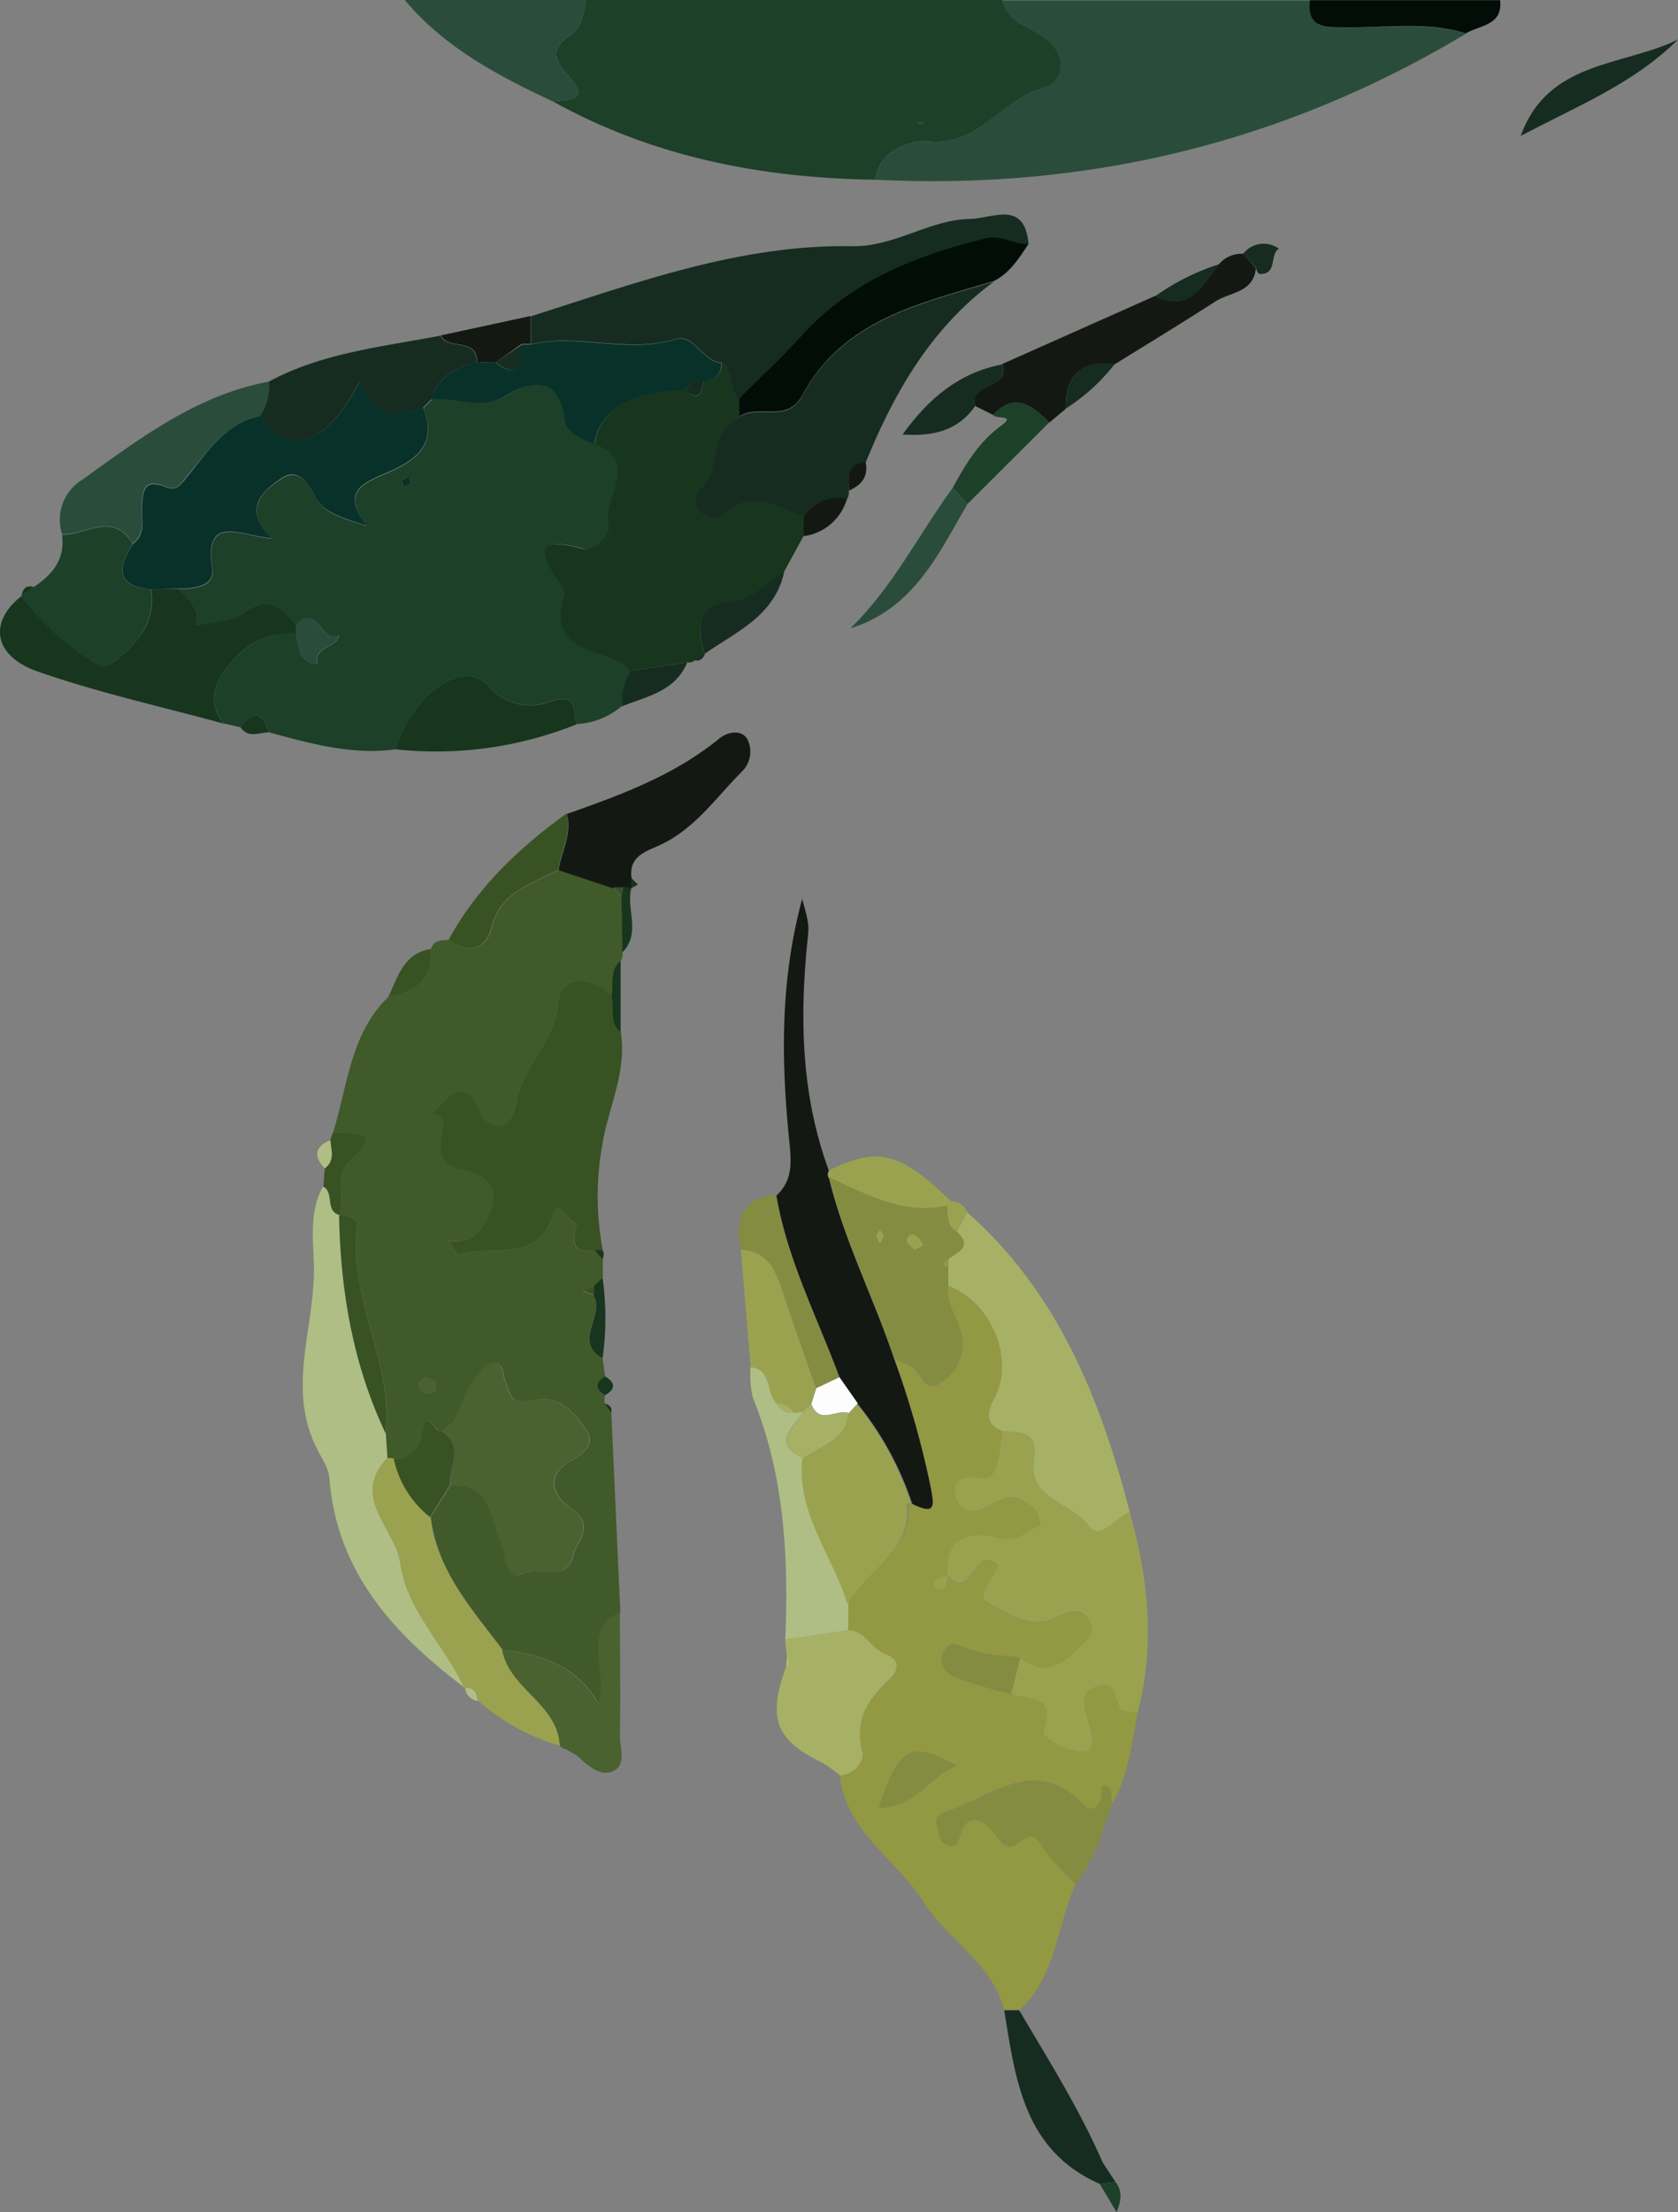 <?xml version="1.0" encoding="UTF-8"?>
<svg xmlns="http://www.w3.org/2000/svg" viewBox="0 0 185.21 244.06">
  <rect x="0" y="0" width="185.21" height="244.06" fill="#808080" stroke="none"/>
  <defs>
    <style>.cls-1{fill:#1c4028;}.cls-2{fill:#2a4d3b;}.cls-3{fill:#030d08;}.cls-4{fill:#405a2a;}.cls-5{fill:#939842;}.cls-6{fill:#17361d;}.cls-7{fill:#162c21;}.cls-8{fill:#9aa24f;}.cls-9{fill:#385224;}.cls-10{fill:#141812;}.cls-11{fill:#a6b165;}.cls-12{fill:#afbe84;}.cls-13{fill:#848c41;}.cls-14{fill:#49622f;}.cls-15{fill:#08312a;}.cls-16{fill:#fdfdfd;}</style>
  </defs>
  <g id="Capa_2" data-name="Capa 2">
    <g id="Capa_1-2" data-name="Capa 1">
      <path class="cls-1" d="M96.61,19.83c-12.49-.18-24.47-2.49-35.53-8.61,1.72-.23,4.15-.09,1.74-2.79-1.46-1.63-2.31-2.9.13-4.54,1.13-.75,1.62-2.37,1.7-3.89h46c.47,2.47,2.93,2.91,4.52,4.05,3,2.15,2.06,5.15.07,5.63-4.68,1.14-7.12,6.52-12.78,5.91C100.86,15.42,97,16.34,96.61,19.83ZM102,13.52l-.75-.06c.11.09.23.25.35.26S101.86,13.6,102,13.52Z"></path>
      <path class="cls-2" d="M96.61,19.83c.41-3.49,4.25-4.41,5.81-4.24,5.66.61,8.1-4.77,12.78-5.91,2-.48,2.94-3.48-.07-5.63-1.59-1.14-4-1.58-4.52-4h34c-.39,3,1.5,3,3.65,3,4.52.11,9.1-.73,13.56.66C141.72,15.76,120,21,96.61,19.83Z"></path>
      <path class="cls-2" d="M64.65,0c-.08,1.52-.57,3.14-1.7,3.89-2.44,1.64-1.59,2.91-.13,4.54,2.41,2.7,0,2.56-1.74,2.79C55,8.38,49.09,5.27,44.67,0Z"></path>
      <path class="cls-3" d="M161.79,3.68c-4.46-1.39-9-.55-13.56-.66-2.15,0-4,0-3.65-3h21C165.87,2.83,163.35,2.77,161.79,3.68Z"></path>
      <path class="cls-4" d="M66.54,138.87v2.06c-.33.31-.65.63-1,.95l-1.25.51,1.23.53c1.27,2.18-2.41,5,1,6.92.09.67.18,1.33.26,2-1.11.7-1.1,1.4,0,2.1a4,4,0,0,0-.06.85l.75,1,1,22.08c-4.45,2.18-1.18,6.4-2.42,10-2.57-4.3-6.44-5.36-10.58-5.89-3.37-4.48-7.23-8.7-7.92-14.64l2.19-3.48c4.59-.26,4.37,3.71,5.61,6.39.63,1.35.26,4.31,2.48,3.32,1.8-.8,4.7,1.12,5.47-2,.41-1.71,2.57-3.31-.35-5.22-1.49-1-3.07-3.41,0-5.13,1.35-.75,2.88-1.82,1.79-3.44-1.24-1.84-2.85-3.78-5.54-3.38-2.51.38-2.53.49-3.45-2.16-.27-.75-.09-1.81-1.2-1.87-.93-.05-1.26.9-1.84,1.45-1.83,1.71-1.52,4.82-4,6.06-.66.2-1.54-2.67-2,.07a3.12,3.12,0,0,1-3.19,3,2.09,2.09,0,0,0-.75-.08l-.17-2.7c.86-7.94-4.27-15.07-3.16-23.07.11-.8-1.11-1.05-2-1l.07,0c.59-2-.66-4.27,1.12-6,4-3.8.14-2.93-1.86-3.19,1.62-5.15,1.88-10.85,6.1-14.94,3-.45,4.92-1.94,4.71-5.29.29-1,1.17-.92,2-1,2.14,1.66,4.11,1,4.69-1.29,1-4.07,4.47-4.84,7.4-6.43l6,2c.32.32.63.65.94,1l.11,6.15a1.69,1.69,0,0,1-.2.91c-1.23,1.07-.71,2.58-1,3.9-2.21-2.3-5.69-2.1-5.87.4-.34,4.64-4,7.45-4.73,11.46-.66,3.74-3.31,2.36-3.76,1.27-2-4.87-3.66-1.87-5.51-.11l-.22.42.23-.42c2,.15,1.15,1.42,1.06,2.48-.14,1.68-.22,3.25,2.18,3.58,2.1.28,4,1.59,3.44,3.86-.52,2.07-1.68,4.38-4.68,4.06l-.44-.22.42.24a11.47,11.47,0,0,0,.89,1.56c3.55-1.39,8.73,1.27,10.59-4.63.53-1.68,1.52.95,2.52,1.06h0c-.27,1.6-.94,3.46,2,3ZM47,151.88c-.34.38-.84.69-.83,1a1.18,1.18,0,0,0,.84.81c.62.09,1.32-.14,1.11-1C48.06,152.38,47.48,152.2,47,151.88Z"></path>
      <path class="cls-1" d="M68.65,77.88a8.35,8.35,0,0,1-5,2c-.49-1.36.34-3.57-3-2.48A5.94,5.94,0,0,1,54,75.73c-2.74-3.21-8.48.79-10.31,6.94-4.84.65-9.42-.63-14-1.88-.68-2.31-1.74-2.38-3.14-.55l-1.86-.43c-1.52-2-1.33-3.9.13-5.89,2-2.67,4.44-4.21,7.85-4,.33,1.46.23,3.22,2.4,3.36-.53-2,2.17-1.71,2.36-3.22C35.49,71.21,35,66.32,32.69,69c-1.61-2-3.15-3.39-5.91-1.29-1.28,1-3.37.89-5.09,1.28h0c.41-1.87-.93-2.87-2-4,1.74,0,4.07-.22,3.76-2.24-.92-6.13,3.2-3.55,6.53-3.33-3.23-3.25-1-5.19,1-6.53s3,.42,4,2.17,2.87,2.08,5.52,3c-2.17-2.92-1.55-4.2,1.25-5.43,3-1.3,6.89-2.76,5-7.6l1-1c2.68-.42,5.28,1.28,8.16-.41,2.59-1.53,5.93-2.49,6.54,2.6.19,1.59,1.95,2.11,3.28,2.77,5.15,2.06.71,6,1.6,8.95.26.87-1.59,3-3,2.57-5.37-1.46-4.59.6-2.43,3.78.27.4.64,1,.52,1.35-2.12,6.85,4.85,5.62,7.36,8.34A6.56,6.56,0,0,0,68.65,77.88ZM45.09,52.55c-.25.14-.58.23-.7.45s.12.46.2.7c.24-.13.6-.2.7-.4S45.17,52.81,45.09,52.55Z"></path>
      <path class="cls-5" d="M110.84,221.78c-1.28-5.16-6.15-7.66-8.81-11.83-3-4.75-8.62-7.79-9.33-14.08,1.65-.1,2.75-1.57,2.48-2.6-.94-3.62.73-5.9,3.11-8.15,1-.93,1-2.13-.59-2.66s-2.19-2.58-4.08-2.6L93.55,177c2-3.79,7.15-5.73,6.68-11,0,0,.3-.05.47-.08,2.59,1.27,2.48.36,2-2a100.12,100.12,0,0,0-4-14c.59.26,1.19.51,1.77.79,1.18.54,1.48,3.05,3.29,1.9a5,5,0,0,0,2.32-5.55c-.44-1.73-1.71-3.24-1.41-5.2,4.78,1.79,7.36,8.18,5.11,12.34-.69,1.27-1.27,2.88.85,3.68-.16,2.07-.6,5.59-2.1,5.24-2.48-.57-3.45.35-3.07,1.88.6,2.4,2.72,1.76,4.36.77s3.18-.49,4.43.76c.4.41.45,1.18.66,1.78-1.56.37-2.43,2-4.71,1.38-2.9-.82-6-.27-5.58,4.19-.72.12-1.58.1-1.51,1.21a.48.48,0,0,0,.31.31c1.11.07,1.08-.79,1.21-1.51,2.58,3,2.95-3.72,5.49-1.16-.24,1.45-2.66,3.29-1,4.19,2.15,1.16,4.65,3,7.59,1.47,1.18-.63,2.71-1,3.52.41s-.52,2.4-1.46,3.32c-1.86,1.85-3.82,2.82-6.17.78-1.91-.3-4-.3-5.7-1-1.25-.49-2.12-1-2.77.41s.47,2.35,1.43,2.75a56.37,56.37,0,0,0,6.06,1.8c1.77.76,5-.11,3.6,4-.33,1,2.76,2.4,4.24,2.4,1.78,0,1.06-1.95.74-3.15-.37-1.41-1.3-3,.51-3.91,2.44-1.21,2.32,1.12,3,2.41.18.33,1.23.18,1.88.25-.69,3.47-1,7.06-2.87,10.2-.09-.65,0-1.65-.33-1.88-1.11-.7-.71.56-.79.91-.29,1.27-1.13,2-2,1-5.39-5.62-10.14-.84-15.11.73-1,.33-1.32.76-1,1.74.24.76.19,1.73,1.16,2s1.09-.37,1.39-1.28c.91-2.72,2.89-1.15,3.65-.16.92,1.19,1.48,2.24,2.89,1.07,1.76-1.48,2.06,0,2.85,1.05,1,1.29,2.19,2.41,3.3,3.61-2.1,4.61-2.11,10.16-6.21,13.89ZM97,199.44c4.06,0,5.47-3.41,8.62-4.63C100.49,192,99.23,192.65,97,199.44Z"></path>
      <path class="cls-6" d="M69.65,74c-2.51-2.72-9.48-1.49-7.36-8.34.12-.36-.25-1-.52-1.35-2.16-3.18-2.94-5.24,2.43-3.78,1.46.39,3.31-1.7,3-2.57C66.36,55,70.8,51,65.65,49c.38-3.68,4.31-6,10-6,1.59,1.52,1.8.27,2-1a1.84,1.84,0,0,0,2-2c1.61.86.38,3.13,2,4,0,.67,0,1.33,0,2-3.43,1.49-2,5.59-4.13,7.78a1.75,1.75,0,0,0-.2,2.63A2.06,2.06,0,0,0,80,56.6c3.06-2.7,5.81-.71,8.64.36l.06,2.16L86.58,63c-1.83,1.17-3.58,3.18-5.5,3.35-4.45.42-4.11,2.81-3.31,5.82l.07-.06-1.19.76a.92.92,0,0,1-.8.2Z"></path>
      <path class="cls-7" d="M81.62,44c-1.6-.87-.37-3.14-2-4-2.1-.13-3-3.23-5-2.61-5.33,1.65-10.71-.66-16,.58l0-3.08c11.59-3.69,23.08-7.95,35.47-7.73,4.64.08,8.42-2.89,12.87-3,2.49,0,6.18-2.23,6.57,2.83-1.62.06-2.93-1.1-4.79-.63C101.11,28.26,94,31,88.57,37,86.35,39.42,83.94,41.65,81.62,44Z"></path>
      <path class="cls-8" d="M104.61,173.87c-.45-4.46,2.68-5,5.58-4.19,2.28.63,3.15-1,4.71-1.38-.21-.6-.26-1.37-.66-1.78-1.25-1.25-2.67-1.82-4.43-.76s-3.76,1.63-4.36-.77c-.38-1.53.59-2.45,3.07-1.88,1.5.35,1.94-3.17,2.1-5.24,2,.14,4-.07,3.49,3.16-.71,4.38,4.15,4.66,6,7.27,1.28,1.8,3-.89,4.58-1.49,2.06,7.28,2.84,14.61.89,22.05-.65-.07-1.7.08-1.88-.25-.69-1.29-.57-3.62-3-2.41-1.81.89-.88,2.5-.51,3.91.32,1.2,1,3.15-.74,3.15-1.48,0-4.57-1.42-4.24-2.4,1.4-4.11-1.83-3.24-3.6-4,.33-1.33.65-2.65,1-4,2.35,2,4.31,1.07,6.17-.78.94-.92,2.28-1.86,1.46-3.32s-2.34-1-3.52-.41c-2.94,1.56-5.44-.31-7.59-1.47-1.66-.9.76-2.74,1-4.19-2.54-2.56-2.91,4.14-5.49,1.16Z"></path>
      <path class="cls-9" d="M47.66,122.91c1.85-1.76,3.51-4.76,5.51.11.45,1.09,3.1,2.47,3.76-1.27.71-4,4.39-6.82,4.73-11.46.18-2.5,3.66-2.7,5.87-.4.33,1.33-.38,2.91,1,4,.69,4.39-1.44,8.39-2.08,12.59a31.85,31.85,0,0,0,.08,11.44l-.89,0c-2.9.46-2.23-1.4-2-3l.23-.41-.23.41c-1-.11-2-2.74-2.52-1.06-1.86,5.9-7,3.24-10.59,4.63a11.47,11.47,0,0,1-.89-1.56l0,0c3,.32,4.16-2,4.68-4.06.58-2.27-1.34-3.58-3.44-3.86-2.4-.33-2.32-1.9-2.18-3.58.09-1.06.91-2.33-1.06-2.48Z"></path>
      <path class="cls-7" d="M88.64,57c-2.83-1.07-5.58-3.06-8.64-.36a2.06,2.06,0,0,1-2.73-.22,1.75,1.75,0,0,1,.2-2.63c2.16-2.19.7-6.29,4.13-7.78,2.09-1.43,5.27.77,6.94-2.33,4.52-8.4,13.08-10.16,21.18-12.62-6.92,5.1-11,12.18-14.18,20-2.11.18-1.92,1.71-1.85,3.16a1.32,1.32,0,0,1-.2.84A4.78,4.78,0,0,0,88.64,57Z"></path>
      <path class="cls-10" d="M98.69,149.91a100.12,100.12,0,0,1,4,14c.46,2.33.57,3.24-2,2a34.75,34.75,0,0,0-6-11l-2-2.87c-2.46-6.66-5.77-13-7-20.14,1.8-1.64,1.67-3.62,1.44-5.88-.89-8.81-1.08-17.61,1.41-26.85.84,3,.75,3,.56,4.87-.85,8.55-.62,17,2.41,25.17a.71.71,0,0,0,0,.83C93.18,136.86,96.44,143.2,98.69,149.91Z"></path>
      <path class="cls-11" d="M124.7,166.81c-1.56.6-3.3,3.29-4.58,1.49-1.86-2.61-6.72-2.89-6-7.27.53-3.23-1.51-3-3.49-3.16-2.12-.8-1.54-2.41-.85-3.68,2.25-4.16-.33-10.55-5.11-12.33,0-.66,0-1.32,0-2,0-.31,0-.63,0-.94,1-.8,2.77-1.36.94-3l1.13-2.19C116.75,142.56,121.45,154.29,124.7,166.81Z"></path>
      <path class="cls-12" d="M42.58,158.16c.06.9.11,1.8.17,2.7-4.15,4.34.91,7.76,1.43,11.58.69,5.13,4.86,9.05,7.07,13.73-7.78-5.9-14.1-12.71-14.9-23.14-.1-1.21-1-2.37-1.52-3.52-3-6.25-.32-12.63-.18-18.91.06-3.14-.71-6.64,1-9.7,1.26.67.16,2.71,1.82,3.15l-.07,0C37.57,142.45,39,150.54,42.58,158.16Z"></path>
      <path class="cls-6" d="M32.66,69.94c-3.41-.23-5.88,1.31-7.85,4-1.46,2-1.65,3.89-.13,5.89-6.86-1.88-13.85-3.41-20.55-5.76-4.89-1.72-5.39-5.47-1.77-8.3a29.27,29.27,0,0,0,7.69,7.07c.79.55,1.35,1.07,2.49.19,2.69-2.08,4.67-4.38,4.15-8.05h3c1.07,1.12,2.41,2.12,2,4l-.23.42.23-.42c1.72-.39,3.81-.31,5.09-1.28,2.76-2.1,4.3-.74,5.91,1.29Z"></path>
      <path class="cls-10" d="M67.65,98l-6-2c.31-2.06,1.53-4,.91-6.2,5.94-2.09,11.85-4.25,16.83-8.32.93-.76,2.4-1,3.06,0a3.05,3.05,0,0,1-.56,3.64c-2.83,2.83-5.13,6.25-8.94,8.06-1.5.71-3.61,1.21-3.24,3.7V98h0a4.86,4.86,0,0,0-.93-.07Z"></path>
      <path class="cls-8" d="M51.25,186.17c-2.21-4.68-6.38-8.6-7.07-13.73-.52-3.82-5.58-7.24-1.43-11.58a2.17,2.17,0,0,1,.76.08,11.15,11.15,0,0,0,4,6.41c.69,5.94,4.55,10.16,7.92,14.64.77,4.34,6.13,5.94,6.37,10.6a23.58,23.58,0,0,1-9-4.93c-.13-.82-.35-1.55-1.42-1.42Z"></path>
      <path class="cls-3" d="M109.72,31c-8.1,2.46-16.66,4.22-21.18,12.62-1.67,3.1-4.85.9-6.94,2.33,0-.67,0-1.33,0-2,2.32-2.32,4.73-4.55,6.95-7,5.47-6,12.54-8.74,20.16-10.64,1.86-.47,3.17.69,4.79.63C112.46,28.53,111.45,30.11,109.72,31Z"></path>
      <path class="cls-7" d="M47.67,44l-1,1c-3.14,1.31-5.67.87-6.94-3-3.69,7.23-7.91,8.56-11.11,3.94a5.87,5.87,0,0,0,1-3.81c5.93-3.21,12.53-3.86,19-5.1.8,1.68,4,.16,4,2.94C50.41,40.58,48.35,41.44,47.67,44Z"></path>
      <path class="cls-2" d="M29.7,42.1a5.87,5.87,0,0,1-1,3.81C25,46.69,23,49.7,20.84,52.27c-.82,1-1.27,2-2.64,1.39-2.31-.95-2.48.44-2.55,2.14-.06,1.43.47,3-1,4.13-2.2-3.58-5.17-.89-7.8-1a5.19,5.19,0,0,1,2.22-6C15.44,48.38,21.69,43.57,29.7,42.1Z"></path>
      <path class="cls-11" d="M93.62,179.86c1.89,0,2.5,2.06,4.08,2.6s1.57,1.73.59,2.66c-2.38,2.25-4.05,4.53-3.11,8.15.27,1-.83,2.5-2.48,2.6a13.48,13.48,0,0,0-2-1.44c-5.1-2.45-6-4.86-3.94-10.55.11-.1.33-.21.32-.29a4,4,0,0,0-.26-.73c0-.66-.11-1.32-.16-2Z"></path>
      <path class="cls-1" d="M6.85,59c2.63.07,5.6-2.62,7.8,1-1.6,2.6-2,4.71,2,5,.52,3.67-1.46,6-4.15,8.05-1.14.88-1.7.36-2.49-.19a29.27,29.27,0,0,1-7.69-7.07h0l1.36-1C5.83,63.4,7.21,61.65,6.85,59Z"></path>
      <path class="cls-10" d="M109.62,45.78l-2-1c-.7-2.65,4-1.82,3-4.62l16.87-7.51c3.92,1.91,5.26-1.33,7.1-3.55A3.22,3.22,0,0,1,137.18,28l1.44,1.58c-.26,2.73-2.87,2.64-4.49,3.69-3.66,2.36-7.38,4.62-11.08,6.91-3.72-.47-5.46,1.25-5.42,4.93l-1.81,1.51C114,44.84,112.06,43.15,109.62,45.78Z"></path>
      <path class="cls-12" d="M93.62,179.86l-6.94,1c.36-9.1-.09-18.07-3.58-26.65a11.3,11.3,0,0,1-.25-3.42c2.42.28,1.67,2.84,2.87,4,.34.9,1.09,1.05,1.92,1.05l1-.11c-.86,1.7-3.71,3.39,0,5.14-.66,6.07,3.32,10.71,5,16.07Z"></path>
      <path class="cls-6" d="M43.68,82.67c1.83-6.15,7.57-10.15,10.31-6.94a5.94,5.94,0,0,0,6.67,1.69c3.32-1.09,2.49,1.12,3,2.48A41.63,41.63,0,0,1,43.68,82.67Z"></path>
      <path class="cls-13" d="M118.7,207.89c-1.11-1.2-2.32-2.32-3.3-3.61-.79-1-1.09-2.53-2.85-1.05-1.41,1.17-2,.12-2.89-1.07-.76-1-2.74-2.56-3.65.16-.3.91-.28,1.6-1.39,1.28s-.92-1.26-1.16-2c-.32-1,0-1.41,1-1.74,5-1.57,9.72-6.35,15.11-.73.9.94,1.74.25,2-1,.08-.35-.32-1.61.79-.91.36.23.24,1.23.33,1.88C121.77,202.18,120.75,205.27,118.7,207.89Z"></path>
      <path class="cls-14" d="M61.79,192.59c-.24-4.66-5.6-6.26-6.37-10.6,4.14.53,8,1.59,10.58,5.89,1.24-3.58-2-7.8,2.42-10,0,4.55.08,9.12,0,13.67,0,1.35.8,3.29-.9,3.91-1.39.5-2.72-.73-3.81-1.77L62.5,193A1.24,1.24,0,0,1,61.79,192.59Z"></path>
      <path class="cls-7" d="M110.84,221.78h1.65c3.26,5.5,6.66,10.92,9.23,16.8l.79,1.21.61.92-1.73.23C113,237.25,112.08,229.42,110.84,221.78Z"></path>
      <path class="cls-8" d="M88.64,155.75l-1,.12a2.07,2.07,0,0,0-1.92-1.05c-1.2-1.16-.45-3.72-2.87-4l-1.08-12.94c3.13.11,3.9,2.48,4.7,4.86,1.17,3.48,2.39,6.94,3.59,10.41-.18.58-.36,1.16-.55,1.74Z"></path>
      <path class="cls-13" d="M90.06,153.15c-1.2-3.47-2.42-6.93-3.59-10.41-.8-2.38-1.57-4.75-4.7-4.86-.68-3.28,0-5.68,3.88-6.08,1.2,7.1,4.51,13.48,7,20.14Z"></path>
      <path class="cls-7" d="M167.85,15c3-8.34,11.22-7.65,17.36-10.64C180.27,9.28,173.87,11.79,167.85,15Z"></path>
      <path class="cls-2" d="M106.79,55.59c-3.22,5.57-6,11.6-12.93,13.73,4.68-4.53,7.53-10.35,11.3-15.51C105.7,54.4,106.25,55,106.79,55.59Z"></path>
      <path class="cls-9" d="M62.53,89.74c.62,2.2-.6,4.14-.91,6.2-2.93,1.59-6.39,2.36-7.4,6.43-.58,2.31-2.55,2.95-4.69,1.29C52.66,97.9,57.29,93.54,62.53,89.74Z"></path>
      <path class="cls-1" d="M106.79,55.59c-.54-.6-1.09-1.19-1.63-1.78,1.41-2.57,2.82-5,5.34-6.85,1.76-1.27-.68-.67-.88-1.18,2.44-2.63,4.33-.94,6.2.81Z"></path>
      <path class="cls-8" d="M91.52,129.94a.71.71,0,0,1,0-.83c5.45-2.64,7.77-2.05,13.47,3.43l-.43.47C99.68,134.08,95.66,131.76,91.52,129.94Z"></path>
      <path class="cls-7" d="M77.77,72.13c-.8-3-1.14-5.4,3.31-5.82,1.92-.17,3.67-2.18,5.5-3.35C85.6,67.89,81.32,69.66,77.77,72.13Z"></path>
      <path class="cls-7" d="M110.62,40.2c.94,2.8-3.71,2-3,4.62-1.88,2.67-4.56,3.34-8,3.12C102.52,43.91,105.89,41.11,110.62,40.2Z"></path>
      <path class="cls-10" d="M52.66,39.94c0-2.78-3.17-1.26-4-2.94l9.92-2.14,0,3.08-1,0L54.7,40Z"></path>
      <path class="cls-7" d="M69.65,74l6.2-.92c-1.32,3.22-4.46,3.73-7.2,4.85A6.56,6.56,0,0,1,69.65,74Z"></path>
      <path class="cls-9" d="M37.51,134.05c-1.66-.44-.56-2.48-1.82-3.15l.15-2c1.15-.85.73-2,.61-3.11a5.44,5.44,0,0,1,.32-.88c2,.26,5.87-.61,1.86,3.19C36.85,129.78,38.1,132.1,37.51,134.05Z"></path>
      <path class="cls-7" d="M134.59,29.14c-1.84,2.22-3.18,5.46-7.1,3.55A25.54,25.54,0,0,1,134.59,29.14Z"></path>
      <path class="cls-9" d="M47.58,104.68c.21,3.35-1.67,4.84-4.71,5.29C43.92,107.75,44.56,105.15,47.58,104.68Z"></path>
      <path class="cls-7" d="M117.63,45.08c0-3.68,1.7-5.4,5.42-4.93A21.57,21.57,0,0,1,117.63,45.08Z"></path>
      <path class="cls-10" d="M88.64,57a4.78,4.78,0,0,1,4.85-2,5.74,5.74,0,0,1-4.79,4.15Z"></path>
      <path class="cls-6" d="M66.51,149.84c-3.36-1.89.32-4.74-1-6.92,0-.35,0-.7,0-1,.32-.32.64-.64,1-.95A32,32,0,0,1,66.51,149.84Z"></path>
      <path class="cls-6" d="M68.5,113.89c-1.35-1.09-.64-2.67-1-4,.26-1.32-.26-2.83,1-3.9Z"></path>
      <path class="cls-7" d="M137.31,27.88a2.88,2.88,0,0,1,3.85-.45c-1.07.66-.12,2.8-2.07,2.8a.46.46,0,0,1-.3-.22,1.93,1.93,0,0,1-.16-.46Z"></path>
      <path class="cls-6" d="M68.76,97.89a4.86,4.86,0,0,1,.93.07c-.62,2.33,1.11,5-1,7.12,0-2-.07-4.1-.1-6.15C68.65,98.58,68.7,98.24,68.76,97.89Z"></path>
      <path class="cls-12" d="M36.45,125.79c.12,1.1.54,2.26-.61,3.11C34.61,127.58,34.69,126.52,36.45,125.79Z"></path>
      <path class="cls-6" d="M26.54,80.24c1.4-1.83,2.46-1.76,3.14.55C28.59,80.82,27.4,81.48,26.54,80.24Z"></path>
      <path class="cls-1" d="M121.39,240.94l1.73-.23c.79,1,.65,2,.13,3.35Z"></path>
      <path class="cls-10" d="M93.69,54.13c-.07-1.45-.26-3,1.85-3.16C95.89,52.59,95.07,53.53,93.69,54.13Z"></path>
      <path class="cls-8" d="M106.74,133.71c-.37.73-.75,1.46-1.13,2.19-1.17-.65-.94-1.85-1.1-2.89l.43-.47A1.83,1.83,0,0,1,106.74,133.71Z"></path>
      <path class="cls-6" d="M66.77,153.93c-1.1-.7-1.11-1.4,0-2.1C67.93,152.53,68,153.23,66.77,153.93Z"></path>
      <path class="cls-12" d="M51.33,186.24c1.07-.13,1.29.6,1.42,1.42A1.62,1.62,0,0,1,51.33,186.24Z"></path>
      <path class="cls-6" d="M69.68,98V96.86c.24.25.49.49.73.73Z"></path>
      <path class="cls-7" d="M76.65,72.83l1.19-.76C77.63,72.61,77.33,73,76.65,72.83Z"></path>
      <path class="cls-6" d="M3.74,64.76l-1.36,1C2.49,65,2.85,64.5,3.74,64.76Z"></path>
      <path class="cls-6" d="M67.46,155.82l-.75-1C67.2,155,67.62,155.17,67.46,155.82Z"></path>
      <path class="cls-12" d="M86.84,182.86a4,4,0,0,1,.26.73c0,.08-.21.19-.32.29Z"></path>
      <path class="cls-8" d="M62.5,193l1.19.76Z"></path>
      <path class="cls-6" d="M65.61,137.9l.89,0a1,1,0,0,1,0,1Z"></path>
      <path class="cls-10" d="M137.31,27.88l1.32,1.67h0L137.18,28Z"></path>
      <path class="cls-1" d="M122.51,239.79l-.79-1.21Z"></path>
      <path class="cls-2" d="M102,13.52c-.14.08-.28.21-.4.2s-.24-.17-.35-.26Z"></path>
      <path class="cls-14" d="M48.65,157.88c2.5-1.24,2.19-4.35,4-6.06.58-.55.91-1.5,1.84-1.45,1.11.06.93,1.12,1.2,1.87.92,2.65.94,2.54,3.45,2.16,2.69-.4,4.3,1.54,5.54,3.38,1.09,1.62-.44,2.69-1.79,3.44-3.08,1.72-1.5,4.16,0,5.13,2.92,1.91.76,3.51.35,5.22-.77,3.13-3.67,1.21-5.47,2-2.22,1-1.85-2-2.48-3.32-1.24-2.68-1-6.65-5.61-6.39C49.45,161.85,51.44,159.46,48.65,157.88Z"></path>
      <path class="cls-9" d="M42.58,158.16c-3.63-7.62-5-15.71-5.14-24.08.87,0,2.09.21,2,1C38.31,143.09,43.44,150.22,42.58,158.16Z"></path>
      <path class="cls-9" d="M48.65,157.88c2.79,1.58.8,4,1,6l-2.19,3.48a11.15,11.15,0,0,1-4-6.41,3.12,3.12,0,0,0,3.18-3C47.11,155.21,48,158.08,48.65,157.88Z"></path>
      <path class="cls-14" d="M47,151.88c.46.32,1,.5,1.12.81.21.84-.49,1.07-1.11,1a1.18,1.18,0,0,1-.84-.81C46.18,152.57,46.68,152.26,47,151.88Z"></path>
      <path class="cls-9" d="M65.58,141.88c0,.34,0,.69,0,1l-1.23-.53Z"></path>
      <path class="cls-9" d="M68.76,97.89c-.06.35-.11.69-.16,1l-.95-1Z"></path>
      <path class="cls-9" d="M47.67,122.91l-.23.42.22-.42Z"></path>
      <path class="cls-9" d="M49.65,136.91l-.42-.24.44.22Z"></path>
      <path class="cls-15" d="M16.69,65c-4-.32-3.64-2.43-2-5,1.47-1.1.94-2.7,1-4.13.07-1.7.24-3.09,2.55-2.14,1.37.57,1.82-.42,2.64-1.39C23,49.7,25,46.69,28.66,45.91c3.2,4.62,7.42,3.29,11.11-3.94,1.27,3.88,3.8,4.32,6.94,3,1.92,4.84-2,6.3-5,7.6-2.8,1.23-3.42,2.51-1.25,5.43-2.65-.9-4.6-1.36-5.52-3s-2-3.58-4-2.17-4.21,3.28-1,6.53c-3.33-.22-7.45-2.8-6.53,3.33.31,2-2,2.25-3.76,2.24Z"></path>
      <path class="cls-15" d="M52.66,39.94l2,.07c2.82,2,2.89,0,2.94-2l1,0c5.27-1.24,10.65,1.07,16-.58,2-.62,2.92,2.48,5,2.61a1.84,1.84,0,0,1-2,2,2.08,2.08,0,0,0-2,1c-5.68,0-9.61,2.32-10,6-1.33-.66-3.09-1.18-3.28-2.77-.61-5.09-3.95-4.13-6.54-2.6-2.88,1.69-5.48,0-8.16.41C48.35,41.44,50.41,40.58,52.66,39.94Z"></path>
      <path class="cls-2" d="M32.66,69.94l0-1c2.29-2.64,2.8,2.25,4.73,1.12-.19,1.51-2.89,1.18-2.36,3.22C32.89,73.16,33,71.4,32.66,69.94Z"></path>
      <path class="cls-15" d="M45.09,52.55c.08.26.29.59.2.75s-.46.27-.7.4c-.08-.24-.29-.56-.2-.7S44.84,52.69,45.09,52.55Z"></path>
      <path class="cls-13" d="M104.51,133c.16,1-.07,2.24,1.1,2.89,1.83,1.68.06,2.24-.94,3-.72.28-.75.59,0,.94,0,.66,0,1.32,0,2-.3,1.95,1,3.46,1.41,5.19a5,5,0,0,1-2.32,5.55c-1.81,1.15-2.11-1.36-3.29-1.9-.58-.28-1.18-.53-1.77-.79-2.25-6.71-5.51-13-7.17-20C95.66,131.76,99.68,134.08,104.51,133Zm-3.59,4.85,1-.46c-.28-.37-.48-.87-.85-1.07a.62.62,0,0,0-1,.59C100.13,137.26,100.65,137.56,100.92,137.86Zm-3.79-.68c.15-.28.38-.53.38-.79s-.24-.5-.38-.74c-.14.24-.38.49-.38.74S97,136.9,97.13,137.18Z"></path>
      <path class="cls-8" d="M93.55,177c-1.64-5.36-5.62-10-5-16.07,2-1.39,4.76-1.93,5-5l1-1.08a34.75,34.75,0,0,1,6,11c-.17,0-.47.07-.47.08C100.7,171.24,95.59,173.18,93.55,177Z"></path>
      <path class="cls-13" d="M97,199.44c2.22-6.79,3.48-7.49,8.62-4.63C102.48,196,101.07,199.48,97,199.44Z"></path>
      <path class="cls-13" d="M112.59,182.89c-.33,1.32-.65,2.64-1,4a56.37,56.37,0,0,1-6.06-1.8c-1-.4-2-1.39-1.43-2.75s1.52-.9,2.77-.41C108.64,182.59,110.68,182.59,112.59,182.89Z"></path>
      <path class="cls-8" d="M104.62,173.88c-.13.72-.1,1.58-1.21,1.51a.48.48,0,0,1-.31-.31c-.07-1.11.79-1.09,1.51-1.21Z"></path>
      <path class="cls-7" d="M75.64,43a2.08,2.08,0,0,1,2-1C77.44,43.23,77.23,44.48,75.64,43Z"></path>
      <path class="cls-4" d="M63.65,134.9l.23-.41-.23.41Z"></path>
      <path class="cls-16" d="M94.67,154.81l-1,1.08c-1.34-.47-3.24,1.35-4.12-1,.19-.58.37-1.16.55-1.74l2.56-1.21Z"></path>
      <path class="cls-5" d="M104.62,139.88c-.7-.35-.67-.66,0-.94C104.65,139.25,104.63,139.57,104.62,139.88Z"></path>
      <path class="cls-1" d="M21.69,69l-.23.42.23-.42Z"></path>
      <path class="cls-11" d="M89.51,154.89c.88,2.35,2.78.53,4.12,1-.28,3.08-3.08,3.62-5,5-3.66-1.75-.81-3.44,0-5.14Z"></path>
      <path class="cls-11" d="M85.72,154.82a2.07,2.07,0,0,1,1.92,1.05C86.81,155.87,86.06,155.72,85.72,154.82Z"></path>
      <path class="cls-7" d="M57.64,38c0,2-.12,4-2.94,2Z"></path>
      <path class="cls-8" d="M100.92,137.86c-.27-.3-.79-.6-.82-.94a.62.62,0,0,1,1-.59c.37.2.57.7.85,1.07Z"></path>
      <path class="cls-8" d="M97.13,137.18c-.15-.28-.38-.54-.38-.79s.24-.5.38-.74c.14.24.38.49.38.74S97.28,136.9,97.13,137.18Z"></path>
    </g>
  </g>
</svg>
